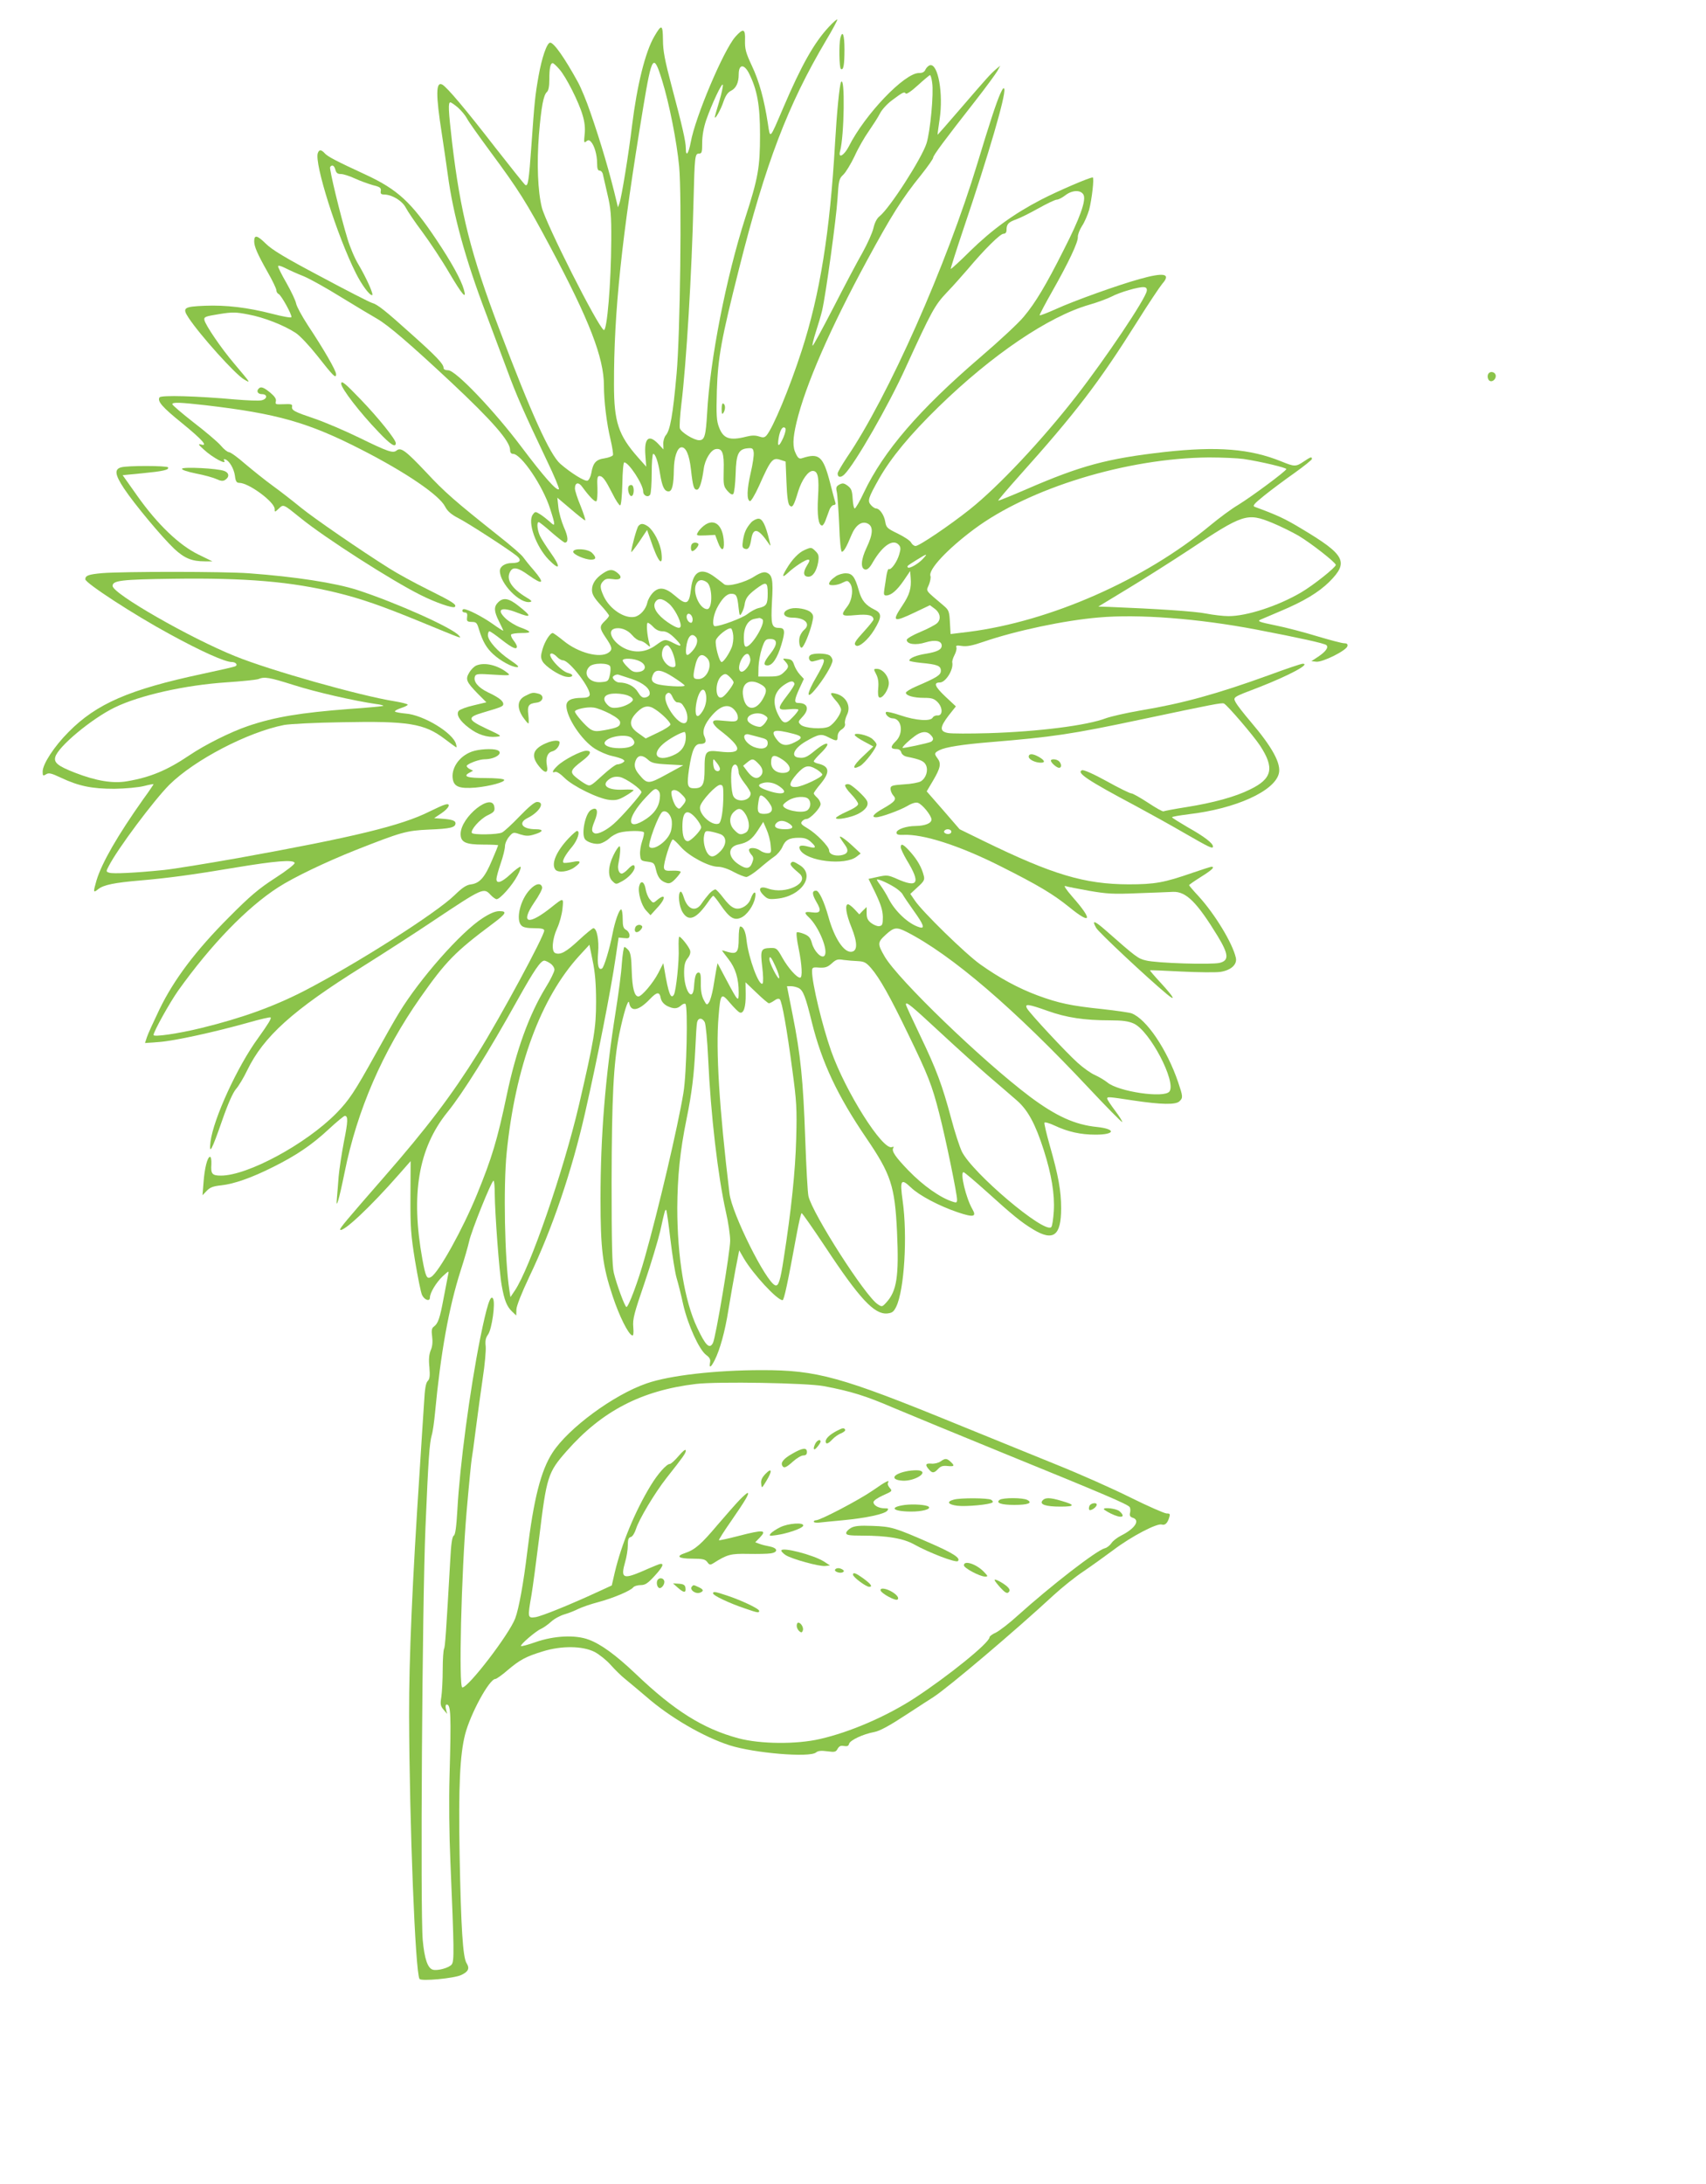 <?xml version="1.0" standalone="no"?>
<!DOCTYPE svg PUBLIC "-//W3C//DTD SVG 20010904//EN"
 "http://www.w3.org/TR/2001/REC-SVG-20010904/DTD/svg10.dtd">
<svg version="1.0" xmlns="http://www.w3.org/2000/svg"
 width="1000pt" height="1280pt" viewBox="0 0 1000 1280"
 preserveAspectRatio="xMidYMid meet">
<g transform="translate(0,1280) scale(0.1,-0.1)"
fill="#8bc34a" stroke="none">
<path d="M4859 12643 c-86 -92 -161 -224 -268 -475 -81 -189 -76 -184 -90 -92
-22 143 -51 248 -94 339 -36 77 -41 98 -40 148 3 69 -10 74 -57 21 -69 -79
-234 -468 -261 -617 -13 -69 -29 -90 -29 -36 0 40 -22 135 -83 364 -40 151
-51 207 -51 272 -1 91 -8 93 -51 19 -53 -91 -101 -286 -130 -521 -20 -167 -62
-424 -74 -456 l-9 -24 -7 30 c-39 166 -93 350 -155 528 -22 65 -55 144 -72
175 -78 142 -141 232 -163 232 -19 0 -49 -88 -68 -195 -20 -112 -24 -150 -42
-407 -15 -211 -20 -242 -36 -232 -5 3 -85 103 -178 222 -171 221 -280 350
-308 366 -39 21 -39 -59 -3 -289 10 -66 26 -174 35 -240 31 -232 103 -495 224
-813 43 -114 99 -265 126 -337 49 -134 96 -242 230 -523 43 -89 75 -166 71
-169 -12 -13 -88 73 -219 247 -160 213 -386 450 -430 450 -17 0 -27 5 -27 14
0 23 -43 68 -184 194 -159 143 -203 178 -236 187 -14 4 -149 73 -300 154 -210
111 -286 157 -323 194 -50 49 -67 52 -67 13 0 -31 18 -73 79 -181 28 -49 51
-97 51 -106 0 -9 6 -19 13 -22 15 -6 80 -123 75 -136 -2 -5 -52 4 -113 20
-144 37 -271 52 -394 47 -124 -5 -134 -12 -96 -70 68 -103 275 -333 326 -362
40 -23 42 -26 -59 94 -75 88 -169 226 -174 255 -3 18 6 21 86 34 79 13 99 12
171 -2 93 -17 211 -64 278 -108 25 -16 80 -75 126 -133 95 -121 111 -137 111
-109 0 21 -72 146 -167 289 -33 51 -63 106 -67 124 -3 18 -29 72 -56 120 -28
48 -50 93 -50 99 0 7 16 3 42 -10 23 -12 72 -34 108 -48 36 -15 135 -70 220
-123 85 -52 180 -109 210 -126 66 -38 193 -147 436 -374 239 -224 344 -344
344 -395 0 -15 6 -23 17 -23 48 0 176 -189 218 -323 32 -99 31 -107 -2 -75
-16 14 -41 34 -57 44 -28 17 -29 17 -43 -2 -32 -44 18 -186 93 -264 68 -69 73
-45 10 43 -24 34 -51 76 -60 94 -16 33 -22 83 -8 83 4 0 38 -27 75 -60 38 -33
73 -60 78 -60 22 0 20 34 -6 91 -14 33 -29 85 -32 116 l-6 56 78 -66 c43 -37
81 -67 85 -67 4 0 -8 37 -26 83 -19 45 -34 92 -34 104 0 36 22 40 44 8 41 -56
74 -90 82 -82 5 4 7 39 6 78 -3 55 0 69 11 69 20 0 35 -21 77 -103 19 -39 40
-70 45 -69 6 1 11 54 13 127 1 69 6 125 11 125 27 0 111 -129 111 -170 0 -25
29 -38 41 -19 5 8 9 65 9 127 0 61 4 112 9 112 13 0 29 -47 40 -117 12 -74 25
-103 50 -103 21 0 30 39 31 130 1 68 19 124 42 128 27 5 48 -40 58 -128 11
-100 17 -120 35 -120 15 0 29 43 40 122 7 55 42 112 71 116 38 6 49 -23 46
-124 -2 -86 -1 -94 22 -121 16 -18 28 -25 34 -18 6 6 12 58 14 117 3 120 17
147 74 151 25 2 29 -2 32 -26 2 -15 -6 -69 -18 -120 -22 -95 -24 -158 -4 -164
6 -2 30 38 53 89 70 157 80 169 128 152 l28 -9 5 -122 c3 -81 9 -126 18 -135
17 -17 25 -3 51 83 21 67 58 119 85 119 31 0 38 -38 31 -154 -6 -107 2 -166
24 -166 5 0 14 14 20 30 6 17 16 44 22 60 6 17 18 30 26 30 8 0 13 6 10 13 -2
6 -17 60 -32 120 -40 153 -64 174 -162 142 -17 -6 -25 -1 -37 24 -21 40 -20
89 3 186 52 217 196 548 414 950 141 260 203 360 318 502 38 48 69 92 69 99 0
13 66 102 244 329 65 83 124 164 133 180 l16 30 -24 -20 c-34 -29 -55 -53
-205 -227 -75 -87 -137 -158 -138 -158 -1 0 4 42 12 93 22 148 -9 324 -56 315
-9 -2 -21 -13 -27 -25 -6 -15 -18 -21 -37 -21 -84 3 -319 -243 -413 -431 -27
-52 -63 -73 -51 -28 25 89 30 449 6 406 -9 -15 -25 -179 -35 -354 -30 -527
-89 -891 -196 -1221 -71 -219 -168 -452 -206 -496 -12 -13 -20 -14 -44 -6 -21
7 -43 7 -74 -1 -98 -25 -135 -12 -160 54 -15 38 -17 70 -13 217 6 191 26 302
130 713 156 620 286 960 510 1338 39 65 68 120 66 123 -3 2 -25 -17 -49 -43z
m-1580 -249 c39 -44 114 -192 136 -269 12 -39 16 -76 12 -112 -5 -47 -4 -53 9
-42 12 10 18 9 28 -2 20 -21 36 -77 36 -125 0 -32 4 -44 15 -44 8 0 17 -10 19
-22 3 -13 15 -66 27 -118 19 -80 23 -122 22 -270 -1 -247 -25 -536 -44 -524
-36 22 -338 620 -363 718 -24 97 -30 259 -17 426 14 167 27 234 47 251 9 8 14
32 14 74 0 65 6 95 20 95 4 0 22 -16 39 -36z m601 -62 c43 -138 87 -361 101
-508 16 -173 6 -981 -15 -1214 -22 -245 -38 -333 -64 -362 -8 -10 -15 -32 -14
-50 l1 -32 -30 32 c-56 59 -84 35 -76 -66 l5 -67 -48 54 c-115 130 -141 208
-141 426 -1 426 44 857 172 1630 50 301 60 315 109 157z m510 39 c48 -96 65
-186 65 -361 0 -191 -11 -253 -86 -485 -113 -352 -207 -832 -224 -1145 -8
-136 -15 -160 -47 -160 -30 0 -106 46 -113 70 -3 11 1 75 9 142 29 237 61 765
71 1183 7 273 8 285 33 285 16 0 18 9 18 63 0 40 8 87 23 132 33 95 93 223 98
208 2 -7 -7 -50 -21 -97 -14 -46 -26 -88 -26 -92 0 -19 36 45 51 91 12 34 25
54 44 63 30 15 45 48 45 96 0 60 31 63 60 7z m1074 -55 c10 -63 -11 -286 -33
-356 -28 -88 -216 -381 -276 -428 -15 -12 -28 -37 -35 -68 -6 -27 -35 -92 -64
-144 -30 -52 -107 -198 -171 -323 -65 -125 -119 -226 -122 -223 -3 3 6 40 20
83 14 43 30 98 36 123 22 95 83 540 90 653 7 110 9 120 34 143 14 13 44 62 66
108 21 47 59 113 84 148 24 35 54 81 65 103 11 22 42 56 69 76 65 49 74 53 82
41 4 -6 33 13 71 48 36 33 68 59 71 60 4 0 10 -20 13 -44z m-2779 -147 c20
-18 43 -46 52 -63 8 -17 71 -105 138 -196 165 -223 212 -297 352 -560 227
-425 313 -647 313 -810 0 -90 16 -223 39 -317 10 -43 16 -83 14 -90 -3 -7 -25
-15 -49 -19 -51 -7 -68 -27 -78 -87 -4 -21 -14 -41 -22 -44 -16 -6 -98 45
-160 99 -61 54 -169 291 -357 788 -167 440 -228 682 -277 1095 -22 191 -24
235 -10 235 5 0 25 -14 45 -31z m1907 -1933 c-26 -57 -37 -59 -28 -4 8 48 24
74 39 59 5 -5 1 -26 -11 -55z"/>
<path d="M4926 12578 c-9 -36 -7 -176 3 -182 15 -10 21 22 21 115 0 85 -11
115 -24 67z"/>
<path d="M5863 12250 c-23 -52 -61 -167 -133 -405 -181 -598 -524 -1371 -766
-1726 -29 -44 -54 -86 -54 -94 0 -24 19 -26 40 -5 62 62 259 405 359 626 150
328 170 365 240 439 37 38 93 102 126 140 94 112 188 205 207 205 12 0 18 8
18 23 0 33 11 45 56 61 23 8 81 37 131 65 50 28 98 51 108 51 9 0 31 11 49 25
41 32 91 33 107 4 17 -32 -20 -136 -116 -324 -103 -205 -166 -310 -233 -390
-29 -36 -144 -143 -255 -238 -360 -309 -567 -550 -683 -793 -24 -52 -49 -94
-54 -94 -5 0 -10 25 -12 56 -3 48 -7 60 -29 77 -22 16 -30 17 -49 7 -18 -10
-21 -17 -15 -43 4 -18 10 -104 14 -192 3 -97 10 -160 16 -159 11 1 27 28 55
96 24 59 60 86 95 70 35 -16 33 -61 -5 -141 -34 -71 -37 -124 -8 -129 12 -2
27 11 45 44 58 99 120 139 153 99 10 -12 10 -24 1 -54 -12 -43 -48 -94 -61
-86 -4 2 -10 -14 -14 -38 -3 -23 -9 -59 -12 -79 -5 -31 -3 -38 10 -38 29 0 63
29 103 87 l38 56 3 -39 c5 -61 -6 -99 -48 -162 -65 -97 -55 -102 75 -40 l86
41 27 -20 c34 -25 40 -63 14 -86 -11 -10 -55 -33 -98 -51 -44 -18 -79 -39 -79
-46 0 -26 53 -33 110 -15 56 17 95 10 95 -19 0 -23 -26 -36 -90 -47 -59 -9
-100 -26 -100 -41 0 -3 30 -9 68 -13 97 -9 117 -17 117 -46 0 -25 -21 -39
-147 -93 -32 -14 -58 -30 -58 -36 0 -17 46 -30 106 -30 45 0 59 -4 80 -25 31
-32 31 -81 -1 -78 -11 1 -24 -5 -28 -13 -13 -23 -99 -17 -187 13 -44 15 -83
24 -86 20 -10 -10 16 -37 37 -37 55 0 68 -88 19 -135 -32 -31 -31 -45 4 -45
15 0 26 -7 29 -20 3 -11 17 -22 33 -25 80 -16 101 -26 112 -50 14 -31 0 -75
-30 -94 -11 -7 -56 -16 -100 -18 -70 -5 -78 -8 -78 -26 0 -11 7 -29 16 -39 22
-23 10 -37 -62 -78 -53 -30 -69 -50 -39 -50 27 0 138 40 183 66 26 16 50 23
62 19 26 -8 80 -75 80 -98 0 -22 -37 -37 -93 -38 -55 0 -112 -20 -112 -39 0
-11 10 -14 40 -13 115 6 328 -62 570 -184 219 -110 308 -163 403 -240 130
-106 139 -76 18 61 -38 44 -53 67 -41 63 11 -4 74 -16 140 -28 105 -18 141
-20 285 -14 91 3 184 7 206 8 77 3 141 -62 262 -260 64 -106 67 -142 12 -156
-46 -12 -372 -2 -433 14 -47 11 -57 19 -240 180 -63 55 -79 58 -51 10 15 -26
299 -292 412 -386 58 -48 44 -21 -29 59 -39 42 -70 78 -68 79 2 2 85 -2 184
-7 100 -5 203 -6 229 -2 63 10 99 44 90 83 -19 85 -123 256 -218 360 -31 33
-56 63 -56 65 0 3 32 25 70 49 64 40 84 59 61 59 -5 0 -54 -16 -110 -35 -167
-58 -221 -68 -376 -68 -258 1 -445 57 -845 252 l-145 71 -96 111 -97 111 39
66 c42 72 47 98 24 128 -20 27 -19 32 13 48 34 17 132 33 292 46 373 31 477
46 892 134 421 89 468 98 482 93 18 -7 174 -189 212 -247 86 -131 72 -194 -59
-257 -86 -43 -215 -78 -371 -103 -71 -11 -132 -23 -136 -25 -4 -3 -45 20 -90
50 -46 30 -90 55 -98 55 -9 0 -74 32 -144 71 -78 43 -135 68 -145 65 -36 -14
31 -59 317 -211 80 -43 206 -113 280 -156 151 -87 170 -96 170 -80 0 19 -52
59 -147 112 -51 30 -93 56 -93 59 0 4 44 11 98 18 275 32 502 135 528 238 15
58 -38 155 -165 304 -40 47 -79 97 -87 112 -17 33 -22 30 138 91 176 69 303
137 254 137 -9 0 -98 -30 -198 -67 -304 -110 -502 -165 -753 -207 -82 -14
-173 -35 -201 -45 -112 -43 -398 -79 -690 -88 -110 -3 -217 -3 -237 1 -50 9
-49 34 4 103 l42 53 -63 59 c-60 57 -70 81 -31 81 34 0 81 75 73 117 -2 7 4
27 13 44 9 17 14 37 11 45 -4 11 2 13 33 8 28 -4 61 2 127 25 190 65 473 125
673 142 235 21 586 -6 926 -71 256 -49 400 -81 410 -91 14 -14 -5 -39 -50 -69
l-38 -25 28 -3 c37 -5 178 66 183 91 3 12 -3 17 -19 17 -13 0 -84 19 -158 41
-75 23 -185 52 -246 64 -97 20 -107 24 -85 34 14 6 66 28 115 49 138 58 224
110 287 172 116 116 94 158 -164 312 -96 58 -141 79 -272 127 -16 6 -7 17 55
67 41 33 120 92 177 132 56 40 102 77 102 82 0 15 -8 12 -48 -15 -46 -31 -54
-31 -132 1 -183 74 -374 89 -683 55 -335 -38 -490 -79 -812 -219 -88 -38 -162
-68 -164 -66 -2 1 52 65 120 141 336 375 469 549 695 908 65 104 132 204 147
222 53 60 10 68 -135 27 -126 -35 -383 -127 -490 -176 -49 -22 -91 -38 -94
-36 -2 2 31 65 73 139 97 171 153 290 151 320 -1 13 10 42 24 64 15 22 33 65
42 95 16 61 31 190 21 190 -20 0 -206 -80 -304 -131 -158 -82 -285 -174 -415
-301 -60 -60 -111 -106 -113 -104 -2 1 33 111 77 242 146 432 246 775 237 812
-3 12 -10 3 -24 -28z m859 -1155 c-8 -48 -239 -392 -412 -615 -203 -261 -458
-532 -625 -665 -118 -94 -297 -215 -318 -215 -9 0 -21 9 -27 21 -6 11 -41 34
-78 52 -62 30 -67 35 -73 69 -6 39 -33 78 -54 78 -7 0 -20 9 -29 19 -23 25
-17 42 47 156 71 124 180 256 348 420 313 305 644 530 884 599 49 14 107 36
129 47 48 26 162 59 191 56 14 -1 19 -8 17 -22z m568 -985 c104 -16 250 -51
250 -59 0 -11 -201 -160 -282 -210 -38 -22 -112 -77 -165 -121 -385 -319 -937
-562 -1414 -623 l-107 -13 -4 69 c-3 63 -7 72 -35 96 -114 97 -105 84 -88 124
8 20 12 43 9 51 -14 37 98 157 255 274 324 242 897 417 1376 421 77 0 169 -4
205 -9z m169 -375 c46 -19 115 -53 153 -75 75 -45 218 -157 218 -171 0 -14
-130 -118 -203 -161 -136 -80 -321 -140 -427 -139 -30 0 -89 7 -130 15 -63 13
-291 28 -568 39 l-64 2 173 105 c96 58 255 159 354 224 324 216 345 222 494
161z m-2050 -211 c-27 -29 -78 -58 -87 -50 -7 8 -7 8 52 45 61 38 67 39 35 5z
m45 -1030 c19 -19 20 -30 4 -41 -14 -8 -168 -41 -168 -36 0 8 39 45 71 68 38
29 71 32 93 9z m121 -563 c3 -5 1 -13 -5 -16 -15 -9 -43 3 -35 15 8 13 32 13
40 1z"/>
<path d="M1863 11903 c-22 -58 113 -485 223 -704 34 -68 79 -129 95 -129 12 0
-32 99 -80 180 -22 36 -50 103 -64 150 -43 142 -108 411 -102 421 11 16 24 10
31 -16 5 -19 13 -25 33 -25 14 0 51 -12 81 -26 30 -14 78 -31 105 -39 42 -10
50 -16 47 -34 -3 -16 2 -21 20 -21 47 -1 106 -37 127 -78 11 -21 54 -85 97
-142 42 -57 113 -163 156 -237 78 -132 105 -163 87 -100 -16 57 -72 159 -161
292 -147 220 -227 294 -414 381 -171 79 -223 106 -240 125 -21 23 -33 24 -41
2z"/>
<path d="M8727 10613 c-12 -12 -7 -41 7 -46 19 -7 40 18 32 38 -6 15 -28 20
-39 8z"/>
<path d="M2000 10551 c0 -27 110 -170 219 -283 70 -74 101 -94 101 -65 0 21
-102 148 -204 254 -93 97 -116 116 -116 94z"/>
<path d="M1517 10523 c-16 -15 -6 -33 18 -33 34 0 33 -28 -1 -36 -15 -4 -85
-1 -158 5 -221 20 -432 26 -441 12 -14 -23 17 -58 132 -151 119 -97 155 -138
111 -125 -19 5 -15 -1 17 -30 52 -48 137 -93 119 -64 -4 7 -1 10 6 7 24 -8 51
-54 57 -96 4 -34 10 -42 26 -42 55 0 207 -112 207 -153 0 -20 0 -20 24 2 28
27 25 28 129 -56 140 -114 533 -366 702 -450 87 -44 191 -80 201 -70 13 13
-13 30 -154 100 -81 40 -185 97 -232 127 -164 103 -436 290 -515 354 -44 36
-118 94 -165 128 -47 34 -120 93 -164 130 -43 38 -85 68 -94 68 -8 0 -30 17
-48 39 -18 21 -90 82 -159 135 -69 54 -125 102 -125 107 0 13 45 11 195 -6
419 -49 601 -100 915 -261 260 -133 455 -266 489 -333 14 -27 35 -46 80 -69
60 -31 294 -183 340 -220 31 -25 20 -42 -29 -42 -40 0 -70 -20 -70 -46 0 -73
117 -194 177 -182 14 2 9 9 -22 27 -86 52 -120 105 -95 150 16 31 45 26 107
-19 87 -62 99 -51 31 29 -24 27 -51 61 -61 75 -9 14 -75 71 -145 126 -257 204
-317 257 -423 371 -121 128 -149 149 -174 129 -21 -18 -50 -8 -220 75 -82 40
-199 90 -260 111 -121 41 -137 49 -133 72 3 13 -7 15 -49 13 -47 -2 -51 -1
-46 17 3 14 -6 28 -33 51 -38 31 -55 37 -67 24z"/>
<path d="M4230 10403 c0 -28 3 -34 10 -23 13 20 13 47 0 55 -6 4 -10 -9 -10
-32z"/>
<path d="M710 10061 c-41 -11 -36 -44 17 -124 61 -92 223 -286 295 -354 59
-55 103 -73 178 -73 l45 0 -82 40 c-113 55 -240 177 -357 342 l-87 123 113 11
c123 12 161 20 153 35 -7 10 -237 11 -275 0z"/>
<path d="M1067 10053 c-4 -6 28 -17 81 -28 48 -9 102 -24 121 -33 24 -11 38
-13 50 -5 27 17 25 42 -5 53 -39 15 -240 25 -247 13z"/>
<path d="M3685 9950 c-10 -17 4 -62 18 -57 15 5 16 59 0 64 -6 2 -14 -1 -18
-7z"/>
<path d="M4403 9738 c-28 -32 -40 -56 -48 -105 -5 -35 -4 -44 10 -49 21 -8 31
7 39 58 11 68 41 61 98 -22 17 -25 17 -25 7 15 -22 90 -40 125 -63 125 -12 0
-32 -10 -43 -22z"/>
<path d="M4126 9719 c-14 -11 -31 -29 -36 -40 -10 -18 -7 -19 46 -17 l56 3 17
-45 c20 -53 37 -51 34 4 -5 100 -57 142 -117 95z"/>
<path d="M3742 9717 c-10 -12 -41 -127 -42 -152 0 -5 21 22 47 60 l46 69 19
-54 c44 -133 76 -172 65 -79 -7 56 -45 129 -79 154 -27 18 -42 19 -56 2z"/>
<path d="M4057 9613 c-10 -9 -9 -43 1 -43 14 0 43 36 35 43 -8 9 -28 9 -36 0z"/>
<path d="M4715 9576 c-34 -15 -72 -55 -103 -107 -30 -49 -28 -58 6 -27 38 36
102 78 119 78 11 0 10 -8 -7 -35 -25 -40 -21 -65 9 -65 26 0 48 34 57 86 5 35
3 45 -15 63 -24 24 -26 25 -66 7z"/>
<path d="M3360 9566 c0 -16 69 -46 105 -46 30 0 32 13 5 40 -24 24 -110 29
-110 6z"/>
<path d="M3535 9440 c-43 -28 -65 -61 -65 -97 0 -25 11 -45 50 -88 28 -30 50
-59 50 -63 0 -5 -11 -19 -25 -32 -32 -30 -31 -42 3 -93 42 -61 44 -74 19 -92
-50 -35 -178 -1 -263 69 -31 25 -60 46 -64 46 -16 0 -47 -50 -60 -95 -11 -38
-11 -50 0 -71 16 -29 95 -82 137 -90 39 -8 53 12 15 21 -46 10 -136 115 -98
115 7 0 21 -9 31 -20 10 -11 26 -20 35 -20 38 0 169 -172 156 -205 -3 -10 -19
-15 -45 -15 -63 0 -91 -15 -91 -47 1 -69 89 -201 167 -251 27 -17 71 -36 98
-42 28 -6 57 -15 65 -20 13 -9 13 -11 0 -20 -8 -5 -23 -10 -32 -10 -9 0 -48
-29 -87 -65 -70 -64 -72 -65 -99 -50 -15 8 -40 26 -57 40 -36 30 -31 43 36 94
52 39 61 61 26 61 -31 0 -133 -53 -169 -88 -30 -28 -36 -45 -14 -36 9 3 31
-11 55 -35 49 -49 198 -122 263 -129 38 -4 56 1 92 22 25 14 47 30 50 34 2 4
-24 6 -59 4 -96 -5 -136 27 -80 64 17 11 35 14 59 10 34 -7 126 -71 126 -89 0
-12 -117 -146 -162 -185 -44 -39 -93 -63 -112 -56 -20 8 -20 25 -1 71 25 60
16 89 -22 65 -32 -20 -56 -137 -35 -169 12 -19 61 -34 90 -27 15 4 39 17 53
30 14 14 41 29 60 34 41 12 136 13 143 2 3 -5 -2 -28 -10 -52 -8 -24 -14 -59
-12 -79 3 -34 5 -36 43 -41 37 -5 41 -8 50 -47 11 -47 28 -67 63 -78 17 -5 29
1 52 25 17 18 30 36 30 40 0 5 -21 8 -47 7 -39 -2 -48 1 -51 16 -5 23 40 167
52 167 5 0 26 -20 48 -45 47 -53 163 -115 217 -115 21 0 59 -12 91 -30 30 -16
63 -29 74 -30 10 0 44 22 75 48 31 27 71 59 90 72 18 12 39 38 47 56 17 41 40
54 97 54 33 0 51 -6 72 -26 33 -30 28 -39 -17 -26 -45 12 -61 6 -48 -19 37
-67 264 -94 332 -39 l23 18 -45 42 c-50 47 -88 71 -74 48 4 -7 16 -25 27 -40
25 -34 17 -54 -25 -61 -38 -5 -68 7 -68 29 0 22 -76 100 -126 129 -37 22 -43
29 -33 41 6 8 18 14 26 14 22 0 83 65 83 87 0 11 -9 28 -20 38 -11 10 -20 21
-20 25 0 5 18 30 40 56 56 68 53 102 -12 118 -16 3 -28 10 -28 14 0 4 18 26
40 47 69 67 43 78 -34 15 -46 -38 -62 -45 -96 -40 -47 6 -26 54 42 94 76 44
92 47 134 25 49 -25 54 -24 54 6 0 15 9 31 24 40 15 10 22 22 19 34 -3 10 3
33 11 50 27 52 -4 111 -66 126 -36 9 -35 1 2 -42 17 -18 30 -42 30 -52 0 -26
-41 -83 -70 -99 -35 -18 -145 -11 -167 11 -16 16 -15 18 10 45 43 45 33 82
-24 82 -25 0 -24 17 7 85 l26 56 -23 25 c-13 14 -28 39 -34 57 -8 25 -16 33
-40 35 -29 4 -29 3 -12 -15 23 -26 22 -35 -9 -64 -21 -20 -36 -24 -87 -24
l-62 0 1 55 c1 30 10 80 20 110 17 50 22 55 49 55 44 0 44 -31 1 -86 -40 -50
-45 -69 -17 -69 29 0 57 42 81 121 24 80 21 99 -13 99 -44 0 -49 18 -42 153 8
132 2 160 -35 172 -14 4 -36 -3 -69 -24 -54 -35 -154 -61 -175 -46 -7 6 -32
25 -56 43 -78 59 -127 36 -139 -65 -11 -97 -26 -104 -96 -43 -56 48 -94 53
-130 14 -13 -14 -27 -39 -30 -54 -9 -41 -41 -77 -74 -85 -59 -13 -147 45 -182
120 -23 50 -24 69 -2 90 12 13 26 15 54 11 47 -8 61 10 29 36 -28 23 -48 23
-85 -2z m609 -53 c33 -25 34 -157 1 -157 -42 0 -85 93 -66 143 11 30 36 35 65
14z m356 -66 c0 -63 -7 -74 -54 -85 -17 -4 -46 -20 -65 -35 -31 -24 -157 -71
-190 -71 -18 0 -12 58 10 103 29 57 58 87 85 87 30 0 36 -11 43 -79 6 -52 7
-54 19 -33 7 13 14 33 16 45 5 38 17 57 64 93 64 48 72 46 72 -25z m-580 -58
c31 -25 70 -98 70 -129 0 -23 -24 -16 -76 19 -61 42 -90 87 -74 116 15 28 42
26 80 -6z m140 -94 c0 -11 -4 -19 -9 -19 -16 0 -31 27 -25 44 8 21 34 2 34
-25z m408 2 c25 -16 -61 -161 -95 -161 -9 0 -13 16 -13 54 0 60 24 102 63 109
12 2 24 5 27 5 3 1 11 -2 18 -7z m-638 -46 c15 -16 34 -25 54 -25 21 0 41 -11
68 -37 49 -48 48 -59 -2 -33 -51 26 -54 26 -105 -11 -54 -39 -111 -47 -170
-25 -75 29 -122 106 -75 121 34 11 78 -5 106 -38 14 -17 34 -31 45 -32 10 -1
28 -10 40 -21 22 -19 22 -19 15 6 -13 45 -19 120 -9 120 5 0 20 -11 33 -25z
m468 -50 c2 -20 -2 -52 -9 -69 -16 -40 -48 -86 -59 -86 -14 0 -40 100 -34 127
7 25 71 76 89 70 5 -2 11 -21 13 -42z m-218 -10 c14 -17 5 -52 -23 -82 -31
-34 -40 -28 -35 22 8 65 32 91 58 60z m-142 -79 c7 -14 16 -42 19 -61 5 -29 3
-35 -13 -35 -29 0 -64 40 -64 75 0 32 17 58 35 52 5 -2 16 -16 23 -31z m460
-48 c4 -31 -38 -85 -57 -73 -27 16 14 111 43 102 6 -2 12 -15 14 -29z m-254 6
c37 -37 2 -124 -50 -124 -31 0 -34 8 -22 65 15 75 38 93 72 59z m-393 -20 c42
-21 37 -58 -9 -62 -25 -3 -39 3 -62 27 -17 16 -30 34 -30 40 0 16 67 13 101
-5z m-174 -30 c3 -9 2 -33 -3 -53 -8 -34 -12 -36 -53 -39 -68 -5 -108 50 -65
92 22 22 112 22 121 0z m370 -63 c33 -21 63 -43 66 -48 7 -12 -131 -4 -165 9
-30 11 -34 27 -18 59 16 29 51 23 117 -20z m-245 -10 c69 -23 112 -59 106 -90
-2 -9 -13 -17 -26 -19 -16 -3 -27 6 -43 32 -20 34 -63 56 -110 56 -9 0 -22 7
-30 16 -10 13 -10 17 2 25 8 5 19 7 24 5 6 -2 40 -13 77 -25z m578 9 c11 -11
20 -24 20 -29 0 -14 -44 -73 -63 -85 -47 -29 -50 95 -3 126 17 12 24 10 46
-12z m188 -46 c26 -17 28 -34 8 -72 -39 -76 -97 -81 -116 -11 -25 91 30 133
108 83z m189 9 c2 -5 -17 -36 -42 -68 -61 -79 -60 -89 10 -82 30 3 55 2 55 -3
0 -5 -15 -25 -34 -44 -41 -44 -57 -40 -86 18 -37 77 -22 136 44 177 32 20 47
20 53 2z m-523 -49 c12 -31 6 -77 -15 -111 -28 -45 -45 -38 -41 18 7 78 40
134 56 93z m-443 -25 c11 -5 19 -14 19 -19 0 -16 -48 -42 -88 -47 -32 -4 -44
-1 -61 16 -28 28 -24 53 9 62 29 9 95 3 121 -12z m252 -6 c7 -16 18 -28 25
-29 25 -2 28 -5 45 -33 19 -33 22 -76 6 -87 -42 -25 -148 134 -112 169 13 13
24 7 36 -20z m372 -87 c9 -13 12 -31 9 -40 -6 -15 -16 -17 -75 -11 -59 6 -69
5 -69 -9 0 -8 16 -28 36 -43 140 -107 140 -144 3 -128 -83 10 -89 3 -89 -101
0 -93 -11 -114 -61 -114 -40 0 -44 17 -30 114 17 110 33 146 65 146 32 0 39
12 25 44 -15 31 1 74 45 124 57 65 107 71 141 18z m-740 -9 c41 -22 60 -38 60
-51 0 -24 -15 -31 -89 -45 -49 -9 -63 -8 -85 5 -27 17 -91 90 -91 104 0 13 73
29 110 23 19 -2 62 -19 95 -36z m265 26 c41 -26 90 -76 90 -89 0 -7 -33 -29
-72 -47 l-73 -35 -42 30 c-56 38 -59 74 -9 124 38 38 68 43 106 17z m645 -37
c18 -13 18 -15 2 -40 -10 -14 -24 -26 -32 -26 -26 0 -66 20 -72 36 -14 36 63
59 102 30z m167 -107 c53 -14 55 -25 7 -49 -50 -26 -80 -21 -109 20 -37 52
-12 59 102 29z m-632 -19 c0 -45 -21 -80 -60 -100 -99 -51 -151 -8 -73 60 33
29 105 69 126 70 4 0 7 -13 7 -30z m433 -1 c39 -10 47 -15 47 -35 0 -31 -36
-40 -83 -21 -37 16 -63 50 -52 68 4 5 14 8 23 5 10 -3 38 -10 65 -17z m-749
-5 c35 -34 3 -59 -74 -59 -57 0 -96 17 -84 37 21 34 131 49 158 22z m94 -126
c20 -19 38 -24 115 -28 l92 -5 -97 -53 c-108 -59 -114 -59 -162 -1 -28 33 -32
59 -16 90 14 25 38 24 68 -3z m789 0 c56 -38 56 -78 1 -78 -40 0 -68 25 -68
60 0 47 17 51 67 18z m-367 -54 c0 -19 -26 -18 -34 2 -3 9 -6 25 -6 37 1 22 1
22 20 -2 11 -13 20 -29 20 -37z m225 31 c27 -26 32 -54 13 -73 -21 -21 -46
-13 -75 24 l-27 36 23 19 c30 25 37 24 66 -6z m-121 -21 c3 -9 6 -24 6 -33 0
-10 16 -38 35 -62 19 -24 35 -51 35 -59 0 -44 -80 -57 -101 -17 -14 24 -18
142 -7 170 9 21 24 22 32 1z m464 -14 c17 -11 32 -24 32 -30 0 -15 -114 -69
-152 -72 -47 -4 -46 20 2 75 47 52 68 57 118 27z m-219 -99 c59 -41 17 -55
-73 -23 -52 18 -61 33 -24 43 31 9 68 1 97 -20z m-329 -48 c0 -92 -12 -164
-27 -170 -41 -16 -120 57 -109 101 8 34 94 126 117 126 16 0 19 -8 19 -57z
m-373 -27 c-6 -46 -31 -82 -77 -114 -120 -81 -122 0 -3 126 46 49 54 54 68 42
13 -11 16 -24 12 -54z m128 29 c30 -29 31 -36 6 -66 -18 -22 -21 -23 -36 -8
-17 17 -37 84 -27 93 12 12 34 5 57 -19z m486 -18 c8 -7 24 -24 33 -40 23 -34
8 -57 -35 -57 -36 0 -42 12 -34 66 7 47 11 50 36 31z m257 -9 c19 -19 14 -56
-9 -69 -35 -18 -139 5 -139 31 0 6 15 19 33 30 36 22 97 26 115 8z m-368 -90
c26 -43 26 -94 1 -108 -29 -15 -39 -13 -66 15 -31 30 -33 77 -5 105 28 28 47
25 70 -12z m-432 -43 c2 -21 -2 -51 -9 -66 -22 -54 -99 -106 -122 -83 -13 13
53 191 76 206 22 13 52 -17 55 -57z m141 20 c17 -20 31 -44 31 -54 0 -18 -61
-81 -78 -81 -21 0 -32 29 -32 85 0 92 27 109 79 50z m546 -31 c32 -21 23 -34
-23 -34 -50 0 -70 13 -53 34 17 20 45 20 76 0z m-108 -126 c5 -45 4 -48 -18
-48 -13 0 -33 7 -43 15 -24 18 -66 20 -66 3 0 -6 7 -19 15 -28 12 -13 13 -23
5 -44 -14 -39 -35 -42 -80 -12 -66 43 -66 104 0 117 53 11 78 30 112 82 l32
50 19 -44 c11 -24 22 -65 24 -91z m-294 63 c38 -15 38 -62 -2 -102 -32 -32
-52 -36 -70 -15 -19 23 -31 75 -24 108 5 27 9 30 37 25 17 -3 43 -10 59 -16z"/>
<path d="M600 9441 c-80 -7 -100 -14 -100 -36 0 -22 287 -209 494 -321 186
-102 325 -164 365 -164 22 0 36 -16 22 -24 -5 -4 -94 -24 -197 -46 -426 -91
-618 -174 -782 -340 -84 -84 -152 -188 -152 -232 0 -25 2 -27 20 -16 16 10 30
7 87 -20 104 -49 181 -65 313 -65 65 1 140 8 173 16 31 8 57 13 57 11 0 -2
-26 -41 -59 -86 -153 -216 -244 -375 -275 -477 -21 -72 -20 -76 10 -52 31 25
95 38 249 51 162 14 310 34 559 76 228 38 336 47 343 27 3 -7 -47 -46 -114
-89 -96 -62 -147 -105 -269 -228 -196 -196 -324 -366 -409 -541 -34 -71 -68
-145 -74 -164 l-11 -34 83 6 c91 7 324 58 520 113 70 20 130 34 133 31 6 -6
-13 -37 -73 -121 -121 -165 -262 -473 -279 -607 -10 -83 7 -52 67 121 35 101
64 166 82 187 16 18 46 68 66 110 96 198 266 352 676 608 121 76 306 195 410
265 297 198 300 199 341 155 13 -14 29 -25 35 -25 20 0 92 81 122 138 16 29
23 52 17 52 -6 0 -33 -20 -59 -45 -51 -47 -81 -57 -81 -27 0 10 11 52 25 92
14 40 25 86 25 101 0 15 11 40 24 55 23 27 25 28 65 14 33 -10 49 -11 81 -1
55 16 60 31 10 31 -79 0 -106 37 -47 66 70 35 104 94 55 94 -14 0 -49 -29
-102 -84 -45 -47 -91 -89 -103 -95 -25 -13 -169 -15 -177 -3 -10 17 48 82 91
103 38 18 44 25 41 48 -11 92 -198 -56 -198 -157 0 -48 29 -62 132 -62 49 0
88 -2 88 -4 0 -2 -16 -42 -36 -88 -42 -100 -72 -134 -122 -141 -28 -3 -52 -19
-98 -64 -107 -104 -571 -400 -880 -560 -177 -91 -363 -159 -604 -218 -135 -33
-280 -54 -280 -41 0 20 96 192 145 261 193 270 402 486 585 604 91 59 279 149
455 219 269 106 297 114 430 120 124 5 155 12 155 37 0 16 -23 23 -85 27 l-40
3 43 29 c46 31 58 62 20 50 -13 -3 -53 -22 -90 -40 -165 -83 -447 -151 -1123
-273 -181 -32 -377 -64 -435 -70 -168 -17 -297 -23 -319 -16 -20 6 -20 8 -4
38 51 101 266 388 356 478 148 146 459 308 672 350 33 6 184 14 336 16 393 8
486 -7 606 -98 35 -27 66 -49 68 -49 2 0 1 9 -2 19 -17 66 -193 172 -296 179
-31 3 -59 8 -62 12 -2 4 14 13 35 20 22 7 40 16 40 20 0 4 -35 13 -77 20 -202
32 -733 182 -934 264 -264 106 -719 367 -719 412 0 32 51 38 355 42 428 6 694
-17 960 -82 143 -35 263 -77 485 -168 260 -107 246 -102 230 -83 -37 45 -365
192 -595 267 -131 42 -363 78 -635 98 -145 11 -736 11 -860 1z m1122 -656
c128 -41 352 -92 481 -111 26 -3 46 -8 44 -11 -3 -2 -92 -11 -198 -18 -287
-22 -439 -47 -595 -100 -103 -35 -253 -110 -346 -173 -129 -87 -228 -128 -364
-151 -83 -14 -180 2 -304 50 -100 39 -125 59 -116 92 15 60 213 225 349 291
146 71 412 131 656 147 91 6 174 15 185 19 37 15 62 11 208 -35z"/>
<path d="M4900 9423 c-26 -18 -40 -33 -40 -45 0 -13 50 -9 79 7 26 13 30 13
42 -2 23 -27 16 -98 -14 -137 -42 -54 -37 -59 48 -51 74 7 105 -1 105 -26 0
-5 -25 -36 -55 -69 -54 -59 -63 -74 -47 -84 18 -11 71 35 106 92 45 75 46 97
4 118 -55 27 -78 55 -94 114 -23 80 -38 100 -77 100 -18 0 -44 -8 -57 -17z"/>
<path d="M2920 9270 c-26 -26 -25 -52 5 -112 14 -27 25 -52 25 -54 0 -3 -28
15 -63 40 -58 41 -145 86 -168 86 -5 0 -9 -4 -9 -10 0 -5 7 -10 16 -10 11 0
15 -8 12 -27 -3 -24 0 -27 27 -28 27 0 31 -5 43 -45 21 -69 44 -109 84 -145
44 -40 109 -75 139 -75 15 0 4 11 -40 41 -72 48 -131 114 -131 146 0 13 4 23
9 23 5 0 37 -22 72 -50 63 -49 89 -60 89 -39 0 6 -9 22 -20 36 -11 14 -17 29
-14 34 3 5 31 9 62 9 62 0 60 8 -11 34 -26 10 -64 33 -83 51 -58 55 -26 71 66
35 87 -34 90 -24 8 40 -55 44 -88 50 -118 20z"/>
<path d="M4635 9233 c-57 -15 -49 -53 11 -53 72 0 108 -37 68 -71 -9 -7 -20
-24 -25 -37 -10 -26 -2 -75 12 -67 13 8 44 83 58 139 11 44 10 51 -6 67 -19
19 -84 31 -118 22z"/>
<path d="M4751 8961 c-19 -12 -6 -44 16 -37 10 2 28 7 41 11 34 10 28 -15 -23
-103 -56 -95 -61 -137 -10 -77 49 57 105 149 105 174 0 11 -9 25 -19 31 -24
12 -91 13 -110 1z"/>
<path d="M2793 8900 c-13 -5 -32 -24 -42 -41 -24 -40 -19 -54 50 -125 l50 -50
-75 -18 c-41 -9 -80 -24 -87 -32 -17 -21 5 -59 60 -100 50 -39 106 -57 159
-52 36 3 35 5 -56 47 -114 54 -116 67 -17 96 105 31 115 35 115 49 0 18 -27
39 -91 69 -57 28 -86 63 -75 93 6 15 18 16 109 10 95 -6 101 -5 82 10 -56 45
-132 64 -182 44z"/>
<path d="M5136 8848 c11 -21 15 -47 12 -80 -3 -28 -1 -51 5 -55 18 -11 57 45
57 83 0 40 -36 84 -70 84 -20 0 -20 -1 -4 -32z"/>
<path d="M3080 8722 c-47 -23 -52 -67 -16 -123 15 -21 29 -39 33 -39 3 0 3 22
0 49 -7 56 1 67 48 73 39 4 48 42 13 52 -34 9 -39 8 -78 -12z"/>
<path d="M5010 8493 c0 -6 25 -23 55 -39 l54 -29 -62 -59 c-58 -54 -67 -82
-17 -56 29 15 101 110 98 128 -2 8 -14 23 -28 34 -29 21 -100 36 -100 21z"/>
<path d="M3200 8444 c-78 -34 -90 -75 -39 -137 34 -42 54 -40 45 5 -9 45 3 77
30 84 24 6 44 31 44 53 0 15 -39 13 -80 -5z"/>
<path d="M2766 8395 c-76 -27 -125 -101 -111 -166 9 -41 42 -52 132 -45 85 8
176 33 168 46 -4 6 -53 10 -110 10 -105 0 -134 9 -94 31 l22 12 -22 11 c-12 7
-18 16 -14 20 15 15 75 36 103 36 64 0 116 38 74 54 -27 10 -107 6 -148 -9z"/>
<path d="M6030 8365 c0 -16 38 -35 71 -35 27 0 24 13 -10 33 -36 21 -61 22
-61 2z"/>
<path d="M6160 8342 c0 -12 34 -42 48 -42 16 0 15 23 0 38 -14 14 -48 16 -48
4z"/>
<path d="M4954 8199 c-3 -6 12 -30 35 -53 22 -23 41 -49 41 -58 0 -10 -24 -26
-65 -44 -36 -16 -65 -33 -65 -38 0 -14 86 2 130 24 46 24 65 52 51 78 -13 24
-82 88 -103 95 -10 3 -20 1 -24 -4z"/>
<path d="M3334 7888 c-73 -77 -104 -150 -79 -184 15 -21 77 -14 114 14 42 31
37 41 -14 30 -26 -5 -49 -7 -52 -4 -10 9 11 47 51 94 32 39 49 92 28 92 -4 0
-26 -19 -48 -42z"/>
<path d="M5280 7834 c0 -9 16 -42 34 -73 85 -139 68 -168 -61 -110 -48 21 -56
21 -107 10 l-55 -12 42 -86 c31 -66 41 -99 42 -137 0 -44 -3 -51 -21 -54 -11
-2 -32 7 -47 18 -21 16 -27 30 -27 58 l0 36 -22 -21 -21 -22 -28 30 c-15 16
-32 29 -38 29 -20 0 -12 -57 20 -135 36 -90 36 -138 1 -143 -45 -7 -102 80
-137 208 -24 85 -54 150 -71 150 -25 0 -25 -20 1 -65 32 -54 26 -69 -26 -62
-44 6 -48 -1 -19 -28 59 -54 119 -200 92 -227 -17 -17 -60 26 -73 75 -8 30
-18 42 -45 53 -19 8 -39 12 -43 10 -5 -3 0 -45 10 -93 20 -97 24 -173 9 -173
-20 0 -70 57 -103 115 -32 57 -35 60 -71 59 -56 -2 -60 -10 -48 -111 6 -48 7
-92 2 -97 -20 -20 -82 147 -94 253 -5 51 -19 81 -37 81 -5 0 -9 -31 -9 -69 0
-81 -10 -95 -61 -81 -18 6 -35 10 -37 10 -1 0 15 -22 37 -50 42 -53 61 -115
61 -197 0 -58 -4 -54 -71 72 l-53 100 -7 -35 c-3 -19 -12 -67 -18 -107 -7 -39
-18 -79 -26 -89 -11 -16 -14 -15 -30 16 -12 23 -18 55 -17 97 1 49 -2 63 -13
63 -16 0 -23 -23 -27 -84 -7 -95 -58 -21 -58 82 0 45 5 66 21 86 13 16 18 33
14 46 -7 22 -53 80 -63 80 -4 0 -5 -30 -4 -67 4 -71 -15 -251 -28 -273 -18
-29 -32 9 -55 145 l-7 40 -29 -57 c-30 -58 -97 -138 -117 -138 -23 0 -36 48
-39 149 -2 80 -7 109 -20 123 -9 10 -19 18 -23 18 -4 0 -11 -44 -15 -97 -3
-54 -20 -180 -36 -281 -61 -382 -89 -727 -89 -1097 0 -297 12 -394 71 -571 39
-118 92 -224 115 -231 7 -2 9 14 6 50 -4 47 5 80 66 258 38 112 79 249 92 304
26 119 29 129 35 123 3 -3 14 -81 25 -174 11 -93 27 -194 36 -224 9 -30 27
-101 39 -157 28 -120 93 -263 134 -294 21 -15 27 -27 23 -45 -6 -35 5 -29 27
14 31 61 61 169 81 297 11 66 29 171 41 234 l22 113 27 -47 c54 -92 195 -245
227 -245 9 0 30 99 84 393 12 64 24 117 28 117 4 0 66 -89 138 -197 202 -306
288 -397 363 -391 29 3 38 9 53 39 48 98 67 416 38 622 -17 122 -10 133 49 77
49 -47 165 -108 274 -145 92 -31 112 -27 86 18 -38 65 -74 217 -52 217 5 0 65
-51 133 -112 157 -142 205 -181 276 -224 118 -71 163 -36 163 124 0 104 -16
191 -67 370 -19 67 -33 127 -31 132 2 5 28 -2 58 -16 81 -38 155 -54 242 -54
115 0 121 33 8 45 -129 13 -239 63 -392 177 -278 209 -776 689 -853 823 -42
73 -42 82 6 126 49 45 64 47 122 18 265 -135 633 -451 1070 -917 104 -111 192
-200 195 -198 2 3 -16 33 -42 67 -25 33 -46 65 -46 70 0 12 4 12 155 -11 162
-24 248 -26 269 -4 21 20 20 28 -8 111 -65 192 -186 371 -273 404 -14 5 -91
16 -172 25 -184 19 -257 35 -379 80 -113 42 -225 103 -336 182 -86 61 -342
311 -384 375 l-26 38 43 40 c37 33 42 43 36 66 -12 48 -36 91 -77 138 -42 47
-58 56 -58 29z m-43 -230 c24 -14 48 -34 54 -46 6 -11 35 -54 65 -96 59 -82
68 -108 32 -96 -63 19 -142 93 -180 168 -11 22 -31 55 -44 73 -13 17 -24 34
-24 37 0 8 50 -12 97 -40z m-691 -469 c14 -30 24 -61 21 -68 -5 -12 -57 88
-57 111 0 25 12 11 36 -43z m483 32 c37 -2 48 -8 77 -41 50 -58 111 -166 217
-386 118 -243 140 -300 182 -464 37 -142 105 -473 105 -507 0 -17 -4 -19 -22
-13 -74 22 -177 95 -264 185 -77 80 -99 113 -88 131 5 7 2 9 -8 5 -54 -20
-271 323 -356 563 -53 151 -112 397 -112 467 0 21 4 24 28 23 49 -4 61 0 89
25 24 22 34 25 68 19 22 -3 60 -6 84 -7z m-522 -247 c5 0 19 7 32 16 14 11 26
13 32 7 13 -13 41 -170 74 -418 24 -179 27 -221 22 -400 -5 -189 -29 -419 -73
-700 -20 -132 -31 -165 -50 -158 -55 21 -254 421 -268 538 -60 499 -81 840
-64 1038 11 136 15 141 67 79 24 -28 49 -53 57 -56 23 -9 36 32 35 107 l-1 70
64 -61 c35 -34 68 -62 73 -62z m175 89 c26 -14 40 -50 77 -201 58 -234 150
-430 319 -678 145 -213 167 -281 180 -548 12 -264 -1 -349 -64 -417 -23 -25
-25 -25 -49 -9 -73 47 -382 530 -406 633 -5 20 -13 171 -19 336 -12 344 -27
492 -74 728 l-33 167 24 0 c13 0 33 -5 45 -11z m-809 -59 c4 -19 17 -34 36
-45 38 -19 60 -19 83 2 10 9 21 13 26 9 15 -16 7 -408 -12 -521 -32 -195 -146
-682 -226 -964 -40 -143 -96 -291 -108 -291 -9 0 -58 133 -74 200 -10 41 -13
176 -13 530 1 499 11 700 45 870 26 125 53 212 58 183 9 -56 55 -48 121 21 42
44 57 45 64 6z m1633 -196 c99 -92 229 -209 289 -261 61 -52 135 -116 166
-143 64 -56 108 -137 157 -290 46 -144 65 -261 59 -358 -3 -46 -9 -88 -15 -94
-40 -40 -462 317 -524 443 -14 30 -42 116 -62 192 -53 198 -87 289 -182 487
-46 96 -84 178 -84 183 0 20 31 -6 196 -159z m636 121 c109 -39 215 -55 363
-55 76 0 110 -5 141 -19 94 -43 250 -341 209 -398 -30 -41 -300 -1 -364 53
-16 13 -48 32 -72 43 -24 10 -70 43 -102 72 -69 62 -282 291 -297 319 -16 29
7 26 122 -15z m-2011 -66 c6 -13 15 -106 20 -213 15 -330 57 -688 104 -899 14
-60 25 -136 25 -168 0 -64 -85 -571 -101 -600 -20 -38 -43 -16 -93 91 -73 154
-116 413 -116 700 1 184 16 334 54 520 32 157 44 260 52 419 3 69 7 136 10
149 6 28 30 29 45 1z"/>
<path d="M3596 7788 c-32 -65 -35 -127 -5 -153 19 -19 21 -19 55 0 39 21 74
60 74 81 0 21 -14 17 -40 -11 -13 -14 -29 -25 -36 -25 -15 0 -25 26 -20 53 12
60 15 107 7 107 -5 0 -21 -23 -35 -52z"/>
<path d="M4635 7740 c-5 -8 8 -24 49 -58 68 -55 -77 -127 -181 -90 -49 18 -64
-2 -28 -38 24 -24 32 -26 81 -21 144 15 226 139 131 197 -36 23 -43 24 -52 10z"/>
<path d="M3747 7608 c-10 -35 12 -114 40 -144 l26 -28 38 42 c56 59 52 92 -4
43 -18 -15 -20 -14 -38 8 -11 13 -22 41 -25 62 -7 42 -28 52 -37 17z"/>
<path d="M3106 7586 c-57 -60 -84 -176 -50 -210 10 -11 34 -16 75 -16 44 0 59
-4 59 -14 0 -32 -257 -508 -388 -718 -155 -248 -298 -437 -552 -728 -219 -251
-262 -302 -256 -307 17 -17 179 135 347 327 l66 75 -1 -205 c-1 -181 2 -226
27 -380 16 -96 34 -186 41 -200 14 -29 46 -40 46 -15 0 28 37 89 75 125 36 33
37 34 32 10 -3 -14 -15 -77 -27 -140 -22 -118 -32 -147 -58 -166 -11 -8 -14
-22 -9 -57 4 -30 2 -58 -8 -80 -10 -25 -13 -54 -8 -100 4 -52 2 -69 -10 -81
-11 -11 -17 -46 -21 -123 -4 -60 -16 -241 -26 -403 -43 -649 -63 -1105 -62
-1435 2 -633 36 -1503 61 -1543 9 -15 203 3 245 23 42 20 50 39 31 69 -22 33
-33 210 -41 641 -7 397 2 580 32 699 31 121 142 326 178 326 6 0 39 23 71 51
72 61 107 80 205 110 111 35 236 33 306 -3 28 -15 70 -49 93 -75 23 -26 61
-64 85 -83 24 -19 79 -66 123 -103 138 -121 335 -236 490 -286 145 -46 469
-73 506 -42 12 10 31 12 67 7 43 -6 50 -4 60 15 9 15 18 20 37 16 19 -3 27 0
30 13 6 21 82 57 148 69 32 6 89 37 188 102 78 51 149 97 159 103 91 60 476
386 704 597 48 44 126 107 173 138 47 32 128 90 179 128 103 78 254 157 282
148 19 -6 34 8 44 43 6 18 4 22 -16 22 -12 0 -108 42 -213 94 -104 52 -298
138 -430 191 -132 53 -397 162 -590 240 -675 276 -816 315 -1138 315 -271 0
-543 -31 -677 -78 -194 -67 -458 -262 -551 -405 -69 -106 -111 -273 -149 -587
-21 -176 -49 -330 -70 -385 -35 -93 -274 -405 -310 -405 -22 0 -6 669 25 1030
14 162 28 302 30 310 2 8 13 87 24 175 11 88 30 223 41 300 12 77 19 160 17
184 -4 33 0 51 14 70 22 31 44 184 29 210 -15 27 -36 -40 -75 -231 -61 -305
-120 -749 -134 -1006 -6 -103 -12 -146 -21 -152 -10 -6 -16 -49 -21 -147 -24
-421 -30 -506 -36 -516 -4 -7 -8 -61 -8 -122 0 -60 -4 -132 -8 -160 -7 -43 -5
-54 13 -75 l21 -25 -7 28 c-4 16 -2 27 4 27 25 0 27 -58 17 -420 -4 -139 -2
-343 5 -500 22 -517 23 -583 8 -603 -15 -20 -83 -39 -111 -31 -30 9 -49 63
-59 173 -15 160 -3 1981 16 2421 17 401 23 490 37 540 6 19 14 78 19 130 33
351 81 617 150 833 22 67 44 145 50 172 12 58 131 355 143 355 4 0 7 -35 7
-77 1 -113 26 -457 41 -538 15 -85 30 -123 61 -152 l24 -23 1 36 c1 21 30 95
76 192 134 280 249 618 327 962 72 317 150 712 179 910 l17 115 32 -3 c27 -3
32 0 32 17 0 11 -9 25 -20 31 -16 9 -20 21 -20 65 0 30 -4 55 -9 55 -12 0 -37
-71 -51 -145 -17 -87 -49 -193 -61 -201 -21 -13 -29 21 -23 93 6 72 -7 143
-28 143 -5 0 -44 -32 -85 -70 -74 -69 -108 -88 -138 -76 -24 9 -18 83 11 146
14 30 28 82 31 114 7 66 7 66 -62 11 -138 -111 -188 -99 -104 25 28 40 49 80
47 89 -6 29 -38 24 -72 -13z m388 -656 c0 -155 -11 -221 -100 -605 -92 -392
-288 -959 -377 -1090 l-25 -37 -6 39 c-28 181 -36 611 -16 808 51 504 200 907
426 1154 l59 64 19 -94 c14 -66 20 -137 20 -239z m-269 224 c14 -9 25 -26 25
-37 0 -12 -23 -59 -51 -104 -98 -160 -174 -371 -229 -633 -55 -262 -87 -367
-174 -580 -84 -205 -224 -457 -269 -484 -25 -15 -32 0 -51 103 -69 381 -24
651 146 862 91 112 241 352 413 661 95 170 134 228 156 228 5 0 21 -7 34 -16z
m1605 -2478 c158 -30 245 -57 405 -126 88 -37 381 -158 650 -268 592 -241 727
-299 737 -315 4 -6 5 -22 2 -33 -4 -16 0 -24 15 -29 46 -14 15 -63 -66 -104
-24 -12 -50 -32 -58 -45 -9 -13 -26 -27 -39 -30 -48 -12 -313 -217 -511 -395
-49 -45 -107 -89 -127 -99 -21 -9 -38 -22 -38 -28 0 -32 -244 -229 -440 -357
-165 -107 -378 -199 -554 -239 -138 -32 -348 -30 -477 4 -208 56 -377 162
-604 379 -115 109 -201 172 -273 199 -79 30 -205 24 -315 -15 -43 -15 -80 -25
-83 -22 -7 7 86 87 116 100 14 6 41 25 60 42 19 18 55 37 80 44 25 7 61 22 81
32 21 10 72 28 115 39 89 24 188 66 205 86 6 8 26 14 44 14 27 0 42 10 84 56
56 61 58 82 8 60 -18 -7 -60 -25 -94 -40 -101 -42 -115 -33 -89 58 9 30 16 74
16 99 0 34 4 46 18 49 10 3 22 23 30 47 16 54 111 213 179 299 100 127 113
145 113 161 -1 10 -17 -3 -41 -31 -23 -27 -46 -48 -53 -48 -19 0 -71 -59 -111
-125 -93 -152 -172 -345 -211 -509 l-18 -78 -76 -35 c-173 -80 -337 -146 -372
-151 -45 -6 -46 -3 -23 128 8 47 28 197 45 334 44 364 51 386 162 512 206 234
438 355 758 393 125 15 651 6 750 -13z"/>
<path d="M4905 4414 c-40 -21 -65 -44 -65 -61 0 -20 14 -16 39 11 13 14 36 30
52 36 16 7 26 16 23 21 -7 12 -14 11 -49 -7z"/>
<path d="M4780 4341 c-17 -33 -11 -48 10 -22 11 13 20 27 20 32 0 16 -19 9
-30 -10z"/>
<path d="M4644 4280 c-50 -28 -70 -52 -58 -71 9 -16 23 -10 63 26 21 19 48 35
60 35 14 0 21 6 21 20 0 28 -26 25 -86 -10z"/>
<path d="M5512 4234 c-12 -8 -36 -14 -53 -12 -34 3 -38 -7 -14 -34 19 -23 30
-23 54 3 15 16 28 20 55 17 40 -4 44 1 18 25 -23 21 -32 21 -60 1z"/>
<path d="M4487 4162 c-21 -22 -28 -38 -25 -58 3 -29 3 -28 31 18 35 58 32 79
-6 40z"/>
<path d="M5323 4179 c-90 -16 -110 -52 -32 -57 69 -4 155 49 97 60 -13 2 -42
1 -65 -3z"/>
<path d="M5115 4064 c-78 -54 -306 -174 -332 -174 -7 0 -13 -4 -13 -8 0 -5 12
-7 28 -6 15 2 79 8 142 14 137 13 244 36 261 56 9 12 7 14 -15 14 -35 0 -66
17 -66 36 0 9 23 25 56 40 54 24 56 25 39 44 -9 10 -14 24 -10 29 13 22 -13 9
-90 -45z"/>
<path d="M4334 4008 c-23 -24 -80 -89 -128 -145 -96 -114 -133 -146 -190 -165
-57 -19 -40 -33 42 -33 62 0 76 -4 88 -20 12 -17 17 -18 35 -7 82 52 102 57
204 55 55 -1 115 0 133 3 45 7 41 31 -5 40 -21 4 -49 11 -62 16 l-24 9 28 29
c42 44 18 45 -119 10 -65 -17 -120 -29 -122 -27 -2 2 30 53 72 113 83 120 109
164 96 164 -4 0 -26 -19 -48 -42z"/>
<path d="M5591 4011 c-45 -12 -35 -29 21 -36 52 -6 194 7 206 20 4 3 0 10 -8
15 -17 11 -182 12 -219 1z"/>
<path d="M5860 4010 c-26 -18 9 -30 85 -30 80 0 110 11 77 29 -26 14 -142 14
-162 1z"/>
<path d="M6111 4006 c-20 -23 18 -36 105 -36 87 0 88 10 5 34 -67 20 -95 20
-110 2z"/>
<path d="M5305 3980 c-95 -13 -75 -38 32 -39 66 -1 122 14 107 28 -12 12 -89
17 -139 11z"/>
<path d="M6386 3974 c-4 -9 -4 -19 -1 -23 8 -7 38 12 43 27 6 19 -35 14 -42
-4z"/>
<path d="M6470 3955 c0 -2 18 -14 40 -25 62 -31 93 -23 52 13 -16 15 -92 25
-92 12z"/>
<path d="M4573 3849 c-23 -11 -48 -28 -55 -36 -12 -15 -8 -16 33 -10 63 9 152
39 157 55 6 21 -87 15 -135 -9z"/>
<path d="M4988 3845 c-16 -9 -28 -22 -28 -30 0 -12 18 -15 94 -15 145 0 242
-16 305 -52 87 -48 244 -109 256 -97 17 17 -27 46 -160 104 -210 92 -229 98
-340 102 -77 3 -106 0 -127 -12z"/>
<path d="M4580 3712 c0 -5 11 -17 25 -26 35 -23 198 -68 232 -64 l28 3 -35 23
c-61 39 -250 88 -250 64z"/>
<path d="M5650 3626 c0 -16 94 -66 124 -66 18 0 18 2 -5 26 -44 47 -119 72
-119 40z"/>
<path d="M4895 3601 c-7 -12 31 -25 46 -15 8 4 7 9 -2 15 -18 11 -36 11 -44 0z"/>
<path d="M5000 3571 c0 -14 76 -71 95 -71 22 0 11 16 -37 51 -42 30 -58 36
-58 20z"/>
<path d="M3857 3543 c-11 -10 -8 -41 5 -49 14 -9 38 23 31 42 -5 15 -25 19
-36 7z"/>
<path d="M5830 3540 c0 -5 16 -25 35 -46 26 -28 38 -35 47 -26 8 8 8 15 -1 26
-17 21 -81 57 -81 46z"/>
<path d="M3973 3495 c35 -31 49 -32 45 -2 -2 17 -10 23 -38 25 l-35 2 28 -25z"/>
<path d="M4057 3503 c-19 -18 19 -48 47 -37 23 9 20 19 -9 32 -30 14 -30 14
-38 5z"/>
<path d="M5162 3478 c6 -18 86 -61 98 -53 14 9 -5 32 -41 51 -34 17 -62 18
-57 2z"/>
<path d="M4180 3461 c0 -12 95 -57 184 -87 78 -27 86 -28 86 -15 0 13 -107 63
-189 90 -72 24 -81 25 -81 12z"/>
<path d="M4670 3271 c0 -10 7 -24 15 -31 12 -10 16 -9 21 4 6 16 -11 46 -27
46 -5 0 -9 -8 -9 -19z"/>
<path d="M4158 7563 c-14 -16 -33 -40 -43 -55 -35 -56 -84 -41 -107 33 -6 21
-15 36 -19 33 -17 -10 -9 -86 12 -120 36 -59 81 -40 152 63 12 18 25 33 28 33
3 0 23 -24 43 -54 51 -74 78 -92 118 -75 35 14 75 70 84 117 9 43 -9 41 -25
-4 -8 -23 -24 -40 -45 -51 -42 -20 -70 -6 -117 56 -19 25 -39 46 -44 48 -6 2
-23 -9 -37 -24z"/>
<path d="M2829 7419 c-128 -82 -369 -356 -490 -555 -23 -37 -86 -148 -140
-246 -121 -218 -153 -266 -227 -342 -177 -180 -520 -366 -677 -366 -52 0 -60
10 -56 67 1 25 -2 43 -8 43 -15 0 -32 -66 -38 -150 l-6 -75 25 26 c19 20 37
27 85 32 74 8 178 44 305 108 134 67 225 128 325 221 46 43 89 78 94 78 20 0
19 -32 -5 -151 -13 -68 -27 -160 -31 -204 -3 -44 -8 -100 -10 -125 -8 -81 12
-13 45 149 73 364 223 709 443 1023 151 215 205 270 426 435 78 58 86 73 38
73 -23 0 -55 -13 -98 -41z"/>
<path d="M3724 7365 c-10 -26 6 -38 27 -19 10 9 16 21 13 25 -8 14 -34 10 -40
-6z"/>
</g>
</svg>
